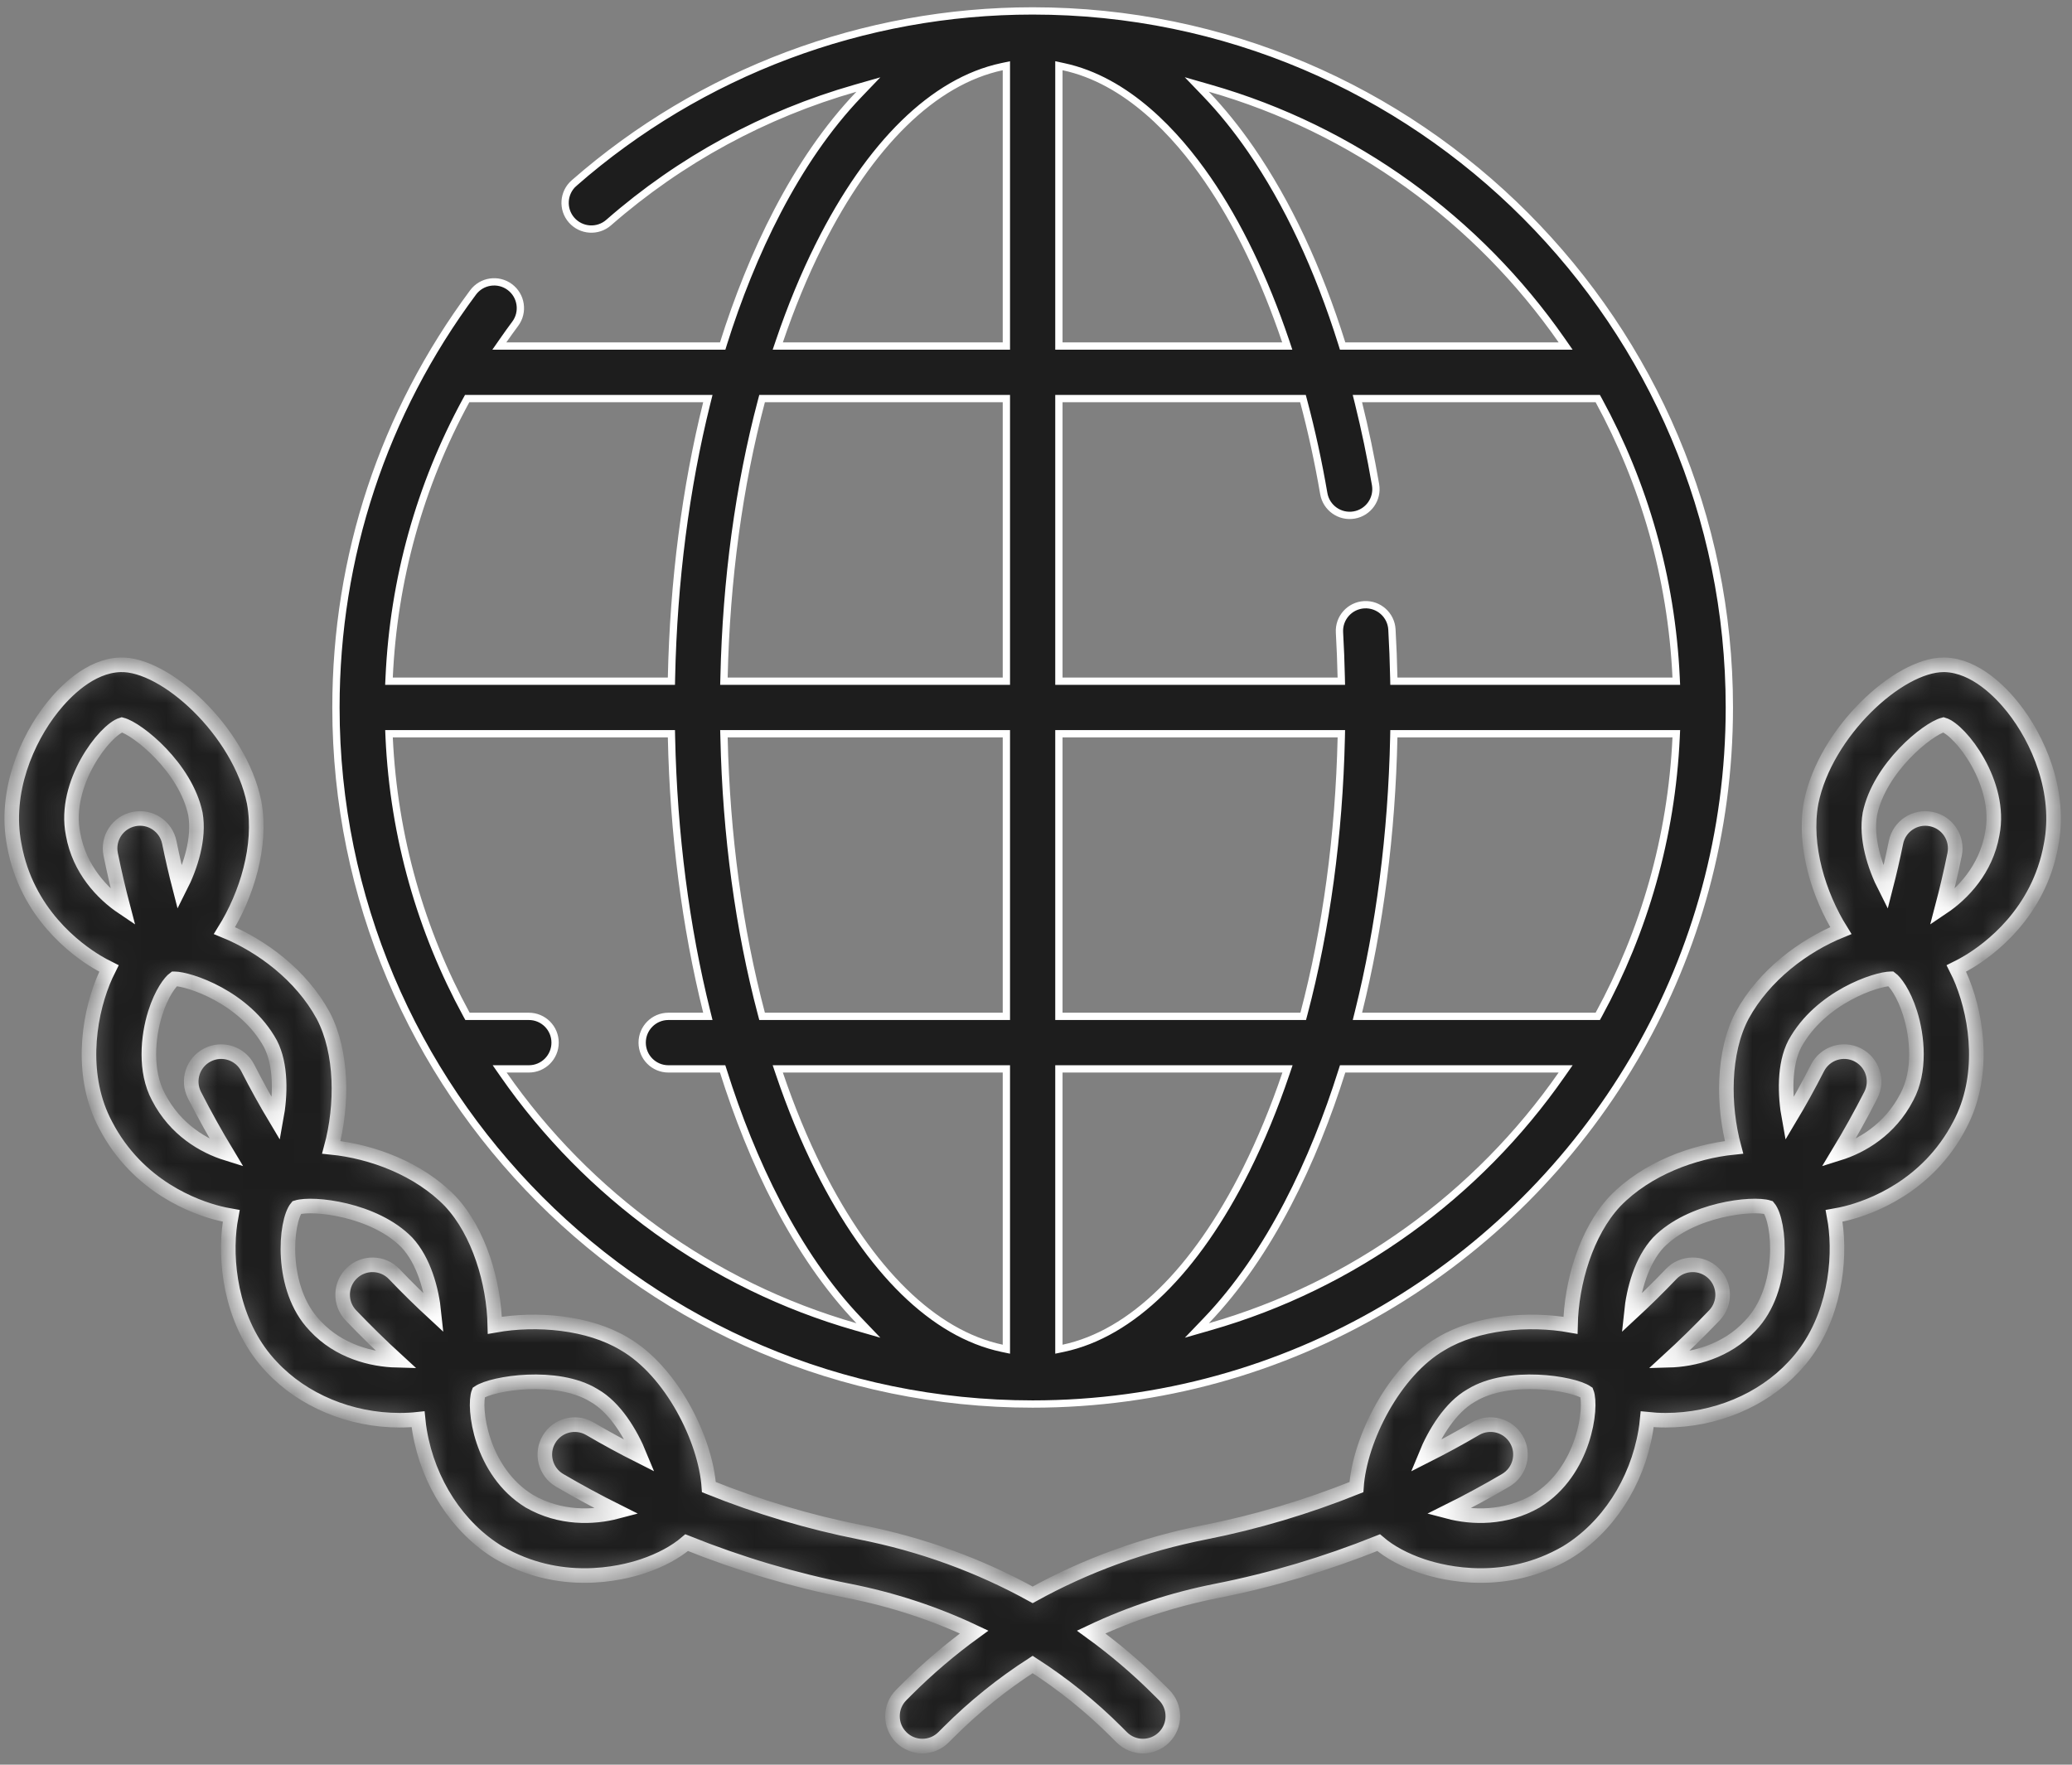 <svg width="81" height="69" viewBox="0 0 81 69" fill="none" xmlns="http://www.w3.org/2000/svg">
<rect x="0" y="0" width="81" height="69" fill="#808080" stroke="none"/>
<mask id="path-1-inside-1_2631_17" fill="white">
<path d="M80.18 33.045C80.587 30.965 79.678 28.9 78.69 27.66C78.207 27.053 77.219 26.03 76.033 25.994C76.016 25.994 75.999 25.994 75.981 25.994C74.221 25.994 71.365 28.617 70.805 31.37C70.803 31.379 70.801 31.388 70.8 31.397C70.498 33.082 71.1 34.998 71.962 36.386C70.516 36.975 68.966 38.124 68.107 39.701C68.104 39.707 68.101 39.712 68.098 39.718C67.348 41.148 67.346 43.224 67.788 44.861C66.213 45.02 64.377 45.69 63.141 46.964C63.136 46.969 63.13 46.975 63.125 46.981C62.009 48.18 61.429 50.146 61.394 51.82C59.755 51.528 57.726 51.704 56.331 52.546C54.502 53.602 53.153 56.273 53.026 58.147C51.087 58.926 49.099 59.518 47.107 59.911C44.709 60.384 42.441 61.212 40.369 62.359C38.297 61.212 36.029 60.384 33.631 59.911C31.639 59.518 29.652 58.926 27.712 58.147C27.585 56.273 26.237 53.602 24.407 52.546C23.012 51.704 20.983 51.528 19.345 51.82C19.309 50.146 18.729 48.18 17.613 46.981C17.608 46.975 17.602 46.969 17.597 46.964C16.361 45.69 14.526 45.02 12.951 44.861C13.393 43.224 13.39 41.148 12.64 39.718C12.637 39.712 12.634 39.706 12.631 39.701C11.772 38.123 10.222 36.975 8.776 36.386C9.638 34.998 10.241 33.082 9.939 31.397C9.937 31.388 9.935 31.379 9.934 31.369C9.367 28.59 6.461 25.938 4.705 25.994C3.519 26.029 2.532 27.052 2.048 27.659C1.06 28.899 0.151 30.964 0.559 33.045C1.037 35.705 2.977 37.124 3.79 37.611C3.947 37.706 4.104 37.791 4.259 37.868C4.164 38.056 4.087 38.232 4.025 38.385C3.426 39.877 3.138 42.132 4.127 43.985C5.39 46.417 7.648 47.211 8.56 47.44C8.685 47.472 8.849 47.508 9.039 47.541C9.002 47.738 8.978 47.92 8.961 48.077C8.798 49.664 9.147 51.906 10.617 53.443C11.844 54.76 13.7 55.531 15.623 55.531C15.877 55.531 16.116 55.518 16.343 55.493C16.36 55.669 16.383 55.831 16.407 55.971C16.746 57.966 17.898 59.735 19.488 60.702C19.496 60.706 19.503 60.711 19.511 60.715C20.69 61.396 21.86 61.604 22.852 61.604C23.863 61.604 24.687 61.388 25.142 61.235C25.83 61.004 26.411 60.688 26.843 60.318C28.917 61.151 31.045 61.785 33.179 62.205C34.899 62.544 36.543 63.086 38.082 63.813C37.144 64.494 36.259 65.248 35.436 66.071L35.231 66.276C34.775 66.733 34.775 67.473 35.231 67.93C35.688 68.386 36.428 68.386 36.885 67.929L37.089 67.725C38.087 66.727 39.187 65.843 40.369 65.082C41.552 65.843 42.651 66.727 43.649 67.725L43.853 67.93C44.31 68.386 45.05 68.386 45.507 67.929C45.964 67.473 45.963 66.732 45.507 66.276L45.302 66.071C44.479 65.248 43.594 64.494 42.656 63.813C44.195 63.086 45.84 62.544 47.559 62.205C49.694 61.784 51.821 61.15 53.895 60.318C54.327 60.688 54.908 61.004 55.596 61.235C56.05 61.387 56.875 61.604 57.886 61.604C58.877 61.604 60.048 61.396 61.227 60.715C61.234 60.711 61.242 60.706 61.249 60.702C62.839 59.735 63.992 57.967 64.331 55.971C64.355 55.831 64.378 55.67 64.395 55.493C64.621 55.517 64.859 55.531 65.115 55.531C67.038 55.531 68.894 54.76 70.121 53.442C71.591 51.906 71.94 49.664 71.776 48.077C71.76 47.92 71.736 47.738 71.699 47.541C71.889 47.508 72.053 47.471 72.178 47.44C73.091 47.211 75.348 46.416 76.611 43.985C77.6 42.131 77.312 39.877 76.713 38.384C76.652 38.232 76.574 38.055 76.479 37.868C76.635 37.791 76.791 37.706 76.949 37.611C77.761 37.125 79.701 35.706 80.18 33.045ZM2.858 32.624C2.857 32.617 2.856 32.609 2.854 32.602C2.464 30.631 4.098 28.539 4.763 28.339C5.381 28.5 7.262 30.013 7.639 31.823C7.804 32.773 7.457 33.871 7.028 34.715C6.876 34.127 6.74 33.533 6.618 32.938C6.49 32.305 5.872 31.896 5.24 32.025C4.607 32.154 4.198 32.771 4.327 33.404C4.469 34.102 4.631 34.798 4.812 35.486C4 34.941 3.101 33.986 2.858 32.624ZM6.199 42.903C6.197 42.898 6.194 42.894 6.192 42.889C5.655 41.886 5.776 40.538 6.068 39.611C6.32 38.814 6.663 38.383 6.816 38.272H6.817C7.371 38.272 9.569 38.981 10.572 40.812C10.994 41.625 10.969 42.803 10.793 43.757C10.401 43.102 10.031 42.433 9.686 41.757C9.393 41.182 8.689 40.953 8.114 41.247C7.538 41.54 7.31 42.244 7.603 42.819C7.997 43.591 8.421 44.353 8.871 45.099C7.959 44.815 6.856 44.17 6.199 42.903ZM12.323 51.845C12.319 51.84 12.314 51.835 12.31 51.83C10.919 50.383 11.154 47.746 11.601 47.214C12.223 47.019 14.631 47.276 15.909 48.584C16.568 49.298 16.872 50.409 16.968 51.349C16.431 50.853 15.91 50.341 15.409 49.816C14.963 49.349 14.223 49.332 13.756 49.778C13.289 50.224 13.272 50.964 13.718 51.431C14.293 52.033 14.893 52.62 15.512 53.187C14.529 53.162 13.25 52.843 12.323 51.845ZM20.692 58.697C18.781 57.526 18.496 55.005 18.714 54.446C19.264 54.075 21.775 53.683 23.204 54.552C23.213 54.558 23.222 54.563 23.232 54.569C24.034 55.027 24.65 56.031 25.016 56.928C24.353 56.594 23.699 56.238 23.06 55.864C22.503 55.537 21.786 55.724 21.46 56.281C21.133 56.838 21.32 57.554 21.877 57.881C22.612 58.312 23.364 58.718 24.127 59.099C23.192 59.346 21.898 59.389 20.692 58.697ZM60.046 58.697C58.84 59.389 57.545 59.346 56.61 59.099C57.374 58.719 58.126 58.312 58.861 57.881C59.418 57.554 59.605 56.838 59.278 56.281C58.952 55.724 58.235 55.537 57.678 55.864C57.038 56.239 56.385 56.594 55.722 56.929C56.088 56.031 56.704 55.028 57.506 54.569C57.516 54.564 57.525 54.558 57.534 54.553C58.962 53.683 61.474 54.075 62.024 54.447C62.241 55.006 61.957 57.526 60.046 58.697ZM68.428 51.83C68.423 51.835 68.418 51.84 68.414 51.845C67.487 52.843 66.208 53.162 65.226 53.187C65.845 52.62 66.445 52.033 67.02 51.431C67.466 50.964 67.448 50.224 66.981 49.778C66.514 49.332 65.774 49.349 65.328 49.816C64.827 50.341 64.306 50.853 63.77 51.349C63.866 50.409 64.17 49.298 64.828 48.584C66.107 47.276 68.515 47.019 69.136 47.214C69.583 47.746 69.819 50.383 68.428 51.83ZM74.546 42.889L74.538 42.903C73.882 44.17 72.778 44.815 71.866 45.099C72.317 44.353 72.741 43.591 73.135 42.819C73.428 42.244 73.199 41.54 72.624 41.246C72.049 40.953 71.345 41.182 71.051 41.757C70.707 42.433 70.337 43.102 69.945 43.757C69.769 42.803 69.743 41.624 70.165 40.811C71.168 38.981 73.367 38.271 73.921 38.271H73.922C74.075 38.383 74.418 38.814 74.669 39.61C74.962 40.538 75.083 41.886 74.546 42.889ZM75.925 35.486C76.106 34.798 76.269 34.103 76.411 33.405C76.54 32.772 76.131 32.154 75.498 32.026C74.866 31.897 74.248 32.305 74.119 32.938C73.998 33.534 73.861 34.127 73.71 34.716C73.281 33.871 72.934 32.773 73.099 31.823C73.475 30.013 75.356 28.5 75.975 28.339C76.639 28.539 78.274 30.631 77.883 32.602C77.882 32.61 77.88 32.617 77.879 32.624C77.637 33.986 76.738 34.941 75.925 35.486Z"/>
</mask>
<path d="M80.18 33.045C80.587 30.965 79.678 28.9 78.69 27.66C78.207 27.053 77.219 26.03 76.033 25.994C76.016 25.994 75.999 25.994 75.981 25.994C74.221 25.994 71.365 28.617 70.805 31.37C70.803 31.379 70.801 31.388 70.8 31.397C70.498 33.082 71.1 34.998 71.962 36.386C70.516 36.975 68.966 38.124 68.107 39.701C68.104 39.707 68.101 39.712 68.098 39.718C67.348 41.148 67.346 43.224 67.788 44.861C66.213 45.02 64.377 45.69 63.141 46.964C63.136 46.969 63.13 46.975 63.125 46.981C62.009 48.18 61.429 50.146 61.394 51.82C59.755 51.528 57.726 51.704 56.331 52.546C54.502 53.602 53.153 56.273 53.026 58.147C51.087 58.926 49.099 59.518 47.107 59.911C44.709 60.384 42.441 61.212 40.369 62.359C38.297 61.212 36.029 60.384 33.631 59.911C31.639 59.518 29.652 58.926 27.712 58.147C27.585 56.273 26.237 53.602 24.407 52.546C23.012 51.704 20.983 51.528 19.345 51.82C19.309 50.146 18.729 48.18 17.613 46.981C17.608 46.975 17.602 46.969 17.597 46.964C16.361 45.69 14.526 45.02 12.951 44.861C13.393 43.224 13.39 41.148 12.64 39.718C12.637 39.712 12.634 39.706 12.631 39.701C11.772 38.123 10.222 36.975 8.776 36.386C9.638 34.998 10.241 33.082 9.939 31.397C9.937 31.388 9.935 31.379 9.934 31.369C9.367 28.59 6.461 25.938 4.705 25.994C3.519 26.029 2.532 27.052 2.048 27.659C1.06 28.899 0.151 30.964 0.559 33.045C1.037 35.705 2.977 37.124 3.79 37.611C3.947 37.706 4.104 37.791 4.259 37.868C4.164 38.056 4.087 38.232 4.025 38.385C3.426 39.877 3.138 42.132 4.127 43.985C5.39 46.417 7.648 47.211 8.56 47.44C8.685 47.472 8.849 47.508 9.039 47.541C9.002 47.738 8.978 47.92 8.961 48.077C8.798 49.664 9.147 51.906 10.617 53.443C11.844 54.76 13.7 55.531 15.623 55.531C15.877 55.531 16.116 55.518 16.343 55.493C16.36 55.669 16.383 55.831 16.407 55.971C16.746 57.966 17.898 59.735 19.488 60.702C19.496 60.706 19.503 60.711 19.511 60.715C20.69 61.396 21.86 61.604 22.852 61.604C23.863 61.604 24.687 61.388 25.142 61.235C25.83 61.004 26.411 60.688 26.843 60.318C28.917 61.151 31.045 61.785 33.179 62.205C34.899 62.544 36.543 63.086 38.082 63.813C37.144 64.494 36.259 65.248 35.436 66.071L35.231 66.276C34.775 66.733 34.775 67.473 35.231 67.93C35.688 68.386 36.428 68.386 36.885 67.929L37.089 67.725C38.087 66.727 39.187 65.843 40.369 65.082C41.552 65.843 42.651 66.727 43.649 67.725L43.853 67.93C44.31 68.386 45.05 68.386 45.507 67.929C45.964 67.473 45.963 66.732 45.507 66.276L45.302 66.071C44.479 65.248 43.594 64.494 42.656 63.813C44.195 63.086 45.84 62.544 47.559 62.205C49.694 61.784 51.821 61.15 53.895 60.318C54.327 60.688 54.908 61.004 55.596 61.235C56.05 61.387 56.875 61.604 57.886 61.604C58.877 61.604 60.048 61.396 61.227 60.715C61.234 60.711 61.242 60.706 61.249 60.702C62.839 59.735 63.992 57.967 64.331 55.971C64.355 55.831 64.378 55.67 64.395 55.493C64.621 55.517 64.859 55.531 65.115 55.531C67.038 55.531 68.894 54.76 70.121 53.442C71.591 51.906 71.94 49.664 71.776 48.077C71.76 47.92 71.736 47.738 71.699 47.541C71.889 47.508 72.053 47.471 72.178 47.44C73.091 47.211 75.348 46.416 76.611 43.985C77.6 42.131 77.312 39.877 76.713 38.384C76.652 38.232 76.574 38.055 76.479 37.868C76.635 37.791 76.791 37.706 76.949 37.611C77.761 37.125 79.701 35.706 80.18 33.045ZM2.858 32.624C2.857 32.617 2.856 32.609 2.854 32.602C2.464 30.631 4.098 28.539 4.763 28.339C5.381 28.5 7.262 30.013 7.639 31.823C7.804 32.773 7.457 33.871 7.028 34.715C6.876 34.127 6.74 33.533 6.618 32.938C6.49 32.305 5.872 31.896 5.24 32.025C4.607 32.154 4.198 32.771 4.327 33.404C4.469 34.102 4.631 34.798 4.812 35.486C4 34.941 3.101 33.986 2.858 32.624ZM6.199 42.903C6.197 42.898 6.194 42.894 6.192 42.889C5.655 41.886 5.776 40.538 6.068 39.611C6.32 38.814 6.663 38.383 6.816 38.272H6.817C7.371 38.272 9.569 38.981 10.572 40.812C10.994 41.625 10.969 42.803 10.793 43.757C10.401 43.102 10.031 42.433 9.686 41.757C9.393 41.182 8.689 40.953 8.114 41.247C7.538 41.54 7.31 42.244 7.603 42.819C7.997 43.591 8.421 44.353 8.871 45.099C7.959 44.815 6.856 44.17 6.199 42.903ZM12.323 51.845C12.319 51.84 12.314 51.835 12.31 51.83C10.919 50.383 11.154 47.746 11.601 47.214C12.223 47.019 14.631 47.276 15.909 48.584C16.568 49.298 16.872 50.409 16.968 51.349C16.431 50.853 15.91 50.341 15.409 49.816C14.963 49.349 14.223 49.332 13.756 49.778C13.289 50.224 13.272 50.964 13.718 51.431C14.293 52.033 14.893 52.62 15.512 53.187C14.529 53.162 13.25 52.843 12.323 51.845ZM20.692 58.697C18.781 57.526 18.496 55.005 18.714 54.446C19.264 54.075 21.775 53.683 23.204 54.552C23.213 54.558 23.222 54.563 23.232 54.569C24.034 55.027 24.65 56.031 25.016 56.928C24.353 56.594 23.699 56.238 23.06 55.864C22.503 55.537 21.786 55.724 21.46 56.281C21.133 56.838 21.32 57.554 21.877 57.881C22.612 58.312 23.364 58.718 24.127 59.099C23.192 59.346 21.898 59.389 20.692 58.697ZM60.046 58.697C58.84 59.389 57.545 59.346 56.61 59.099C57.374 58.719 58.126 58.312 58.861 57.881C59.418 57.554 59.605 56.838 59.278 56.281C58.952 55.724 58.235 55.537 57.678 55.864C57.038 56.239 56.385 56.594 55.722 56.929C56.088 56.031 56.704 55.028 57.506 54.569C57.516 54.564 57.525 54.558 57.534 54.553C58.962 53.683 61.474 54.075 62.024 54.447C62.241 55.006 61.957 57.526 60.046 58.697ZM68.428 51.83C68.423 51.835 68.418 51.84 68.414 51.845C67.487 52.843 66.208 53.162 65.226 53.187C65.845 52.62 66.445 52.033 67.02 51.431C67.466 50.964 67.448 50.224 66.981 49.778C66.514 49.332 65.774 49.349 65.328 49.816C64.827 50.341 64.306 50.853 63.77 51.349C63.866 50.409 64.17 49.298 64.828 48.584C66.107 47.276 68.515 47.019 69.136 47.214C69.583 47.746 69.819 50.383 68.428 51.83ZM74.546 42.889L74.538 42.903C73.882 44.17 72.778 44.815 71.866 45.099C72.317 44.353 72.741 43.591 73.135 42.819C73.428 42.244 73.199 41.54 72.624 41.246C72.049 40.953 71.345 41.182 71.051 41.757C70.707 42.433 70.337 43.102 69.945 43.757C69.769 42.803 69.743 41.624 70.165 40.811C71.168 38.981 73.367 38.271 73.921 38.271H73.922C74.075 38.383 74.418 38.814 74.669 39.61C74.962 40.538 75.083 41.886 74.546 42.889ZM75.925 35.486C76.106 34.798 76.269 34.103 76.411 33.405C76.54 32.772 76.131 32.154 75.498 32.026C74.866 31.897 74.248 32.305 74.119 32.938C73.998 33.534 73.861 34.127 73.71 34.716C73.281 33.871 72.934 32.773 73.099 31.823C73.475 30.013 75.356 28.5 75.975 28.339C76.639 28.539 78.274 30.631 77.883 32.602C77.882 32.61 77.88 32.617 77.879 32.624C77.637 33.986 76.738 34.941 75.925 35.486Z" fill="#1D1D1D" stroke="white" stroke-width="0.57" mask="url(#path-1-inside-1_2631_17)"/>
<path d="M19.929 11.223L19.929 11.223C20.384 11.562 20.479 12.205 20.141 12.66C19.982 12.874 19.827 13.089 19.676 13.307L19.52 13.531H19.793H28.146H28.251L28.282 13.431C29.368 9.979 31.091 6.283 33.582 3.687L33.947 3.306L33.44 3.451C29.903 4.462 26.604 6.244 23.794 8.703C23.367 9.076 22.719 9.033 22.345 8.606L22.345 8.606C21.972 8.18 22.015 7.531 22.442 7.158L22.359 7.063L22.442 7.158C27.403 2.817 33.769 0.427 40.369 0.427C55.452 0.427 67.605 12.704 67.605 27.663C67.605 32.563 66.304 37.165 64.029 41.141L64.029 41.142C64.004 41.187 63.981 41.224 63.958 41.264L63.953 41.273C63.928 41.315 63.901 41.359 63.872 41.412C59.137 49.475 50.374 54.898 40.369 54.898C25.29 54.898 13.133 42.625 13.133 27.663C13.133 21.766 14.986 16.155 18.493 11.435L18.493 11.435C18.831 10.98 19.474 10.885 19.929 11.223ZM19.806 41.794H19.533L19.689 42.018C22.963 46.721 27.8 50.26 33.441 51.876L33.949 52.022L33.584 51.64C31.091 49.043 29.368 45.345 28.282 41.893L28.25 41.794H28.146H26.13C25.563 41.794 25.104 41.334 25.104 40.767C25.104 40.2 25.563 39.74 26.13 39.74H27.49H27.672L27.628 39.563C26.803 36.245 26.331 32.605 26.25 28.828L26.247 28.689H26.107H15.356H15.207L15.213 28.838C15.394 32.744 16.468 36.42 18.235 39.666L18.276 39.74H18.361H20.674C21.241 39.74 21.7 40.2 21.7 40.767C21.7 41.334 21.241 41.794 20.674 41.794H19.806ZM41.568 2.607L41.395 2.57V2.747V13.389V13.531H41.538H50.125H50.323L50.26 13.343C49.434 10.902 48.4 8.743 47.21 7.016C45.987 5.241 44.065 3.139 41.568 2.607ZM50.965 15.691L50.937 15.585H50.828H41.538H41.395V15.727V26.493V26.636H41.538H52.291H52.436L52.433 26.49C52.42 25.899 52.397 25.31 52.364 24.729C52.331 24.163 52.764 23.678 53.33 23.645C53.896 23.614 54.382 24.046 54.414 24.612C54.449 25.234 54.474 25.864 54.487 26.496L54.49 26.636H54.63H65.381H65.531L65.524 26.487C65.343 22.581 64.269 18.905 62.502 15.659L62.461 15.585H62.377H53.246H53.064L53.108 15.761C53.363 16.79 53.585 17.855 53.774 18.951C53.87 19.51 53.495 20.041 52.937 20.137L52.937 20.137C52.378 20.233 51.847 19.858 51.75 19.299C51.537 18.058 51.273 16.85 50.965 15.691ZM62.377 39.74H62.461L62.502 39.666C64.269 36.42 65.344 32.743 65.524 28.838L65.531 28.689H65.381H54.63H54.49L54.487 28.828C54.407 32.605 53.934 36.245 53.109 39.563L53.065 39.74H53.248H62.377ZM30.604 41.794H30.405L30.469 41.982C30.921 43.315 31.439 44.572 32.02 45.736C34.002 49.698 36.498 52.149 39.17 52.718L39.342 52.754V52.578V41.936V41.794H39.199H30.604ZM41.395 52.578V52.754L41.568 52.718C44.24 52.149 46.736 49.698 48.717 45.736C49.298 44.572 49.817 43.315 50.268 41.982L50.332 41.794H50.133H41.538H41.395V41.936V52.578ZM41.395 39.598V39.74H41.538H50.836H50.946L50.974 39.634C51.847 36.331 52.348 32.661 52.434 28.835L52.437 28.689H52.291H41.538H41.395V28.832V39.598ZM39.199 26.636H39.342L39.342 26.493L39.342 15.727L39.342 15.584H39.199H29.901H29.792L29.764 15.69C28.89 18.994 28.389 22.664 28.304 26.49L28.3 26.636H28.446H39.199ZM39.342 28.832V28.689H39.199H28.446H28.3L28.304 28.835C28.389 32.661 28.89 36.331 29.764 39.634L29.792 39.74H29.901H39.199H39.342V39.598V28.832ZM47.154 51.64L46.788 52.022L47.296 51.876C52.937 50.26 57.774 46.721 61.048 42.018L61.205 41.794H60.932H52.591H52.487L52.455 41.894C51.369 45.347 49.645 49.044 47.154 51.64ZM60.932 13.531H61.205L61.049 13.307C57.773 8.603 52.935 5.063 47.292 3.448L46.784 3.302L47.15 3.683C47.757 4.316 48.341 5.039 48.901 5.85C50.336 7.933 51.537 10.5 52.456 13.431L52.487 13.531H52.592H60.932ZM32.02 9.589L32.148 9.653L32.02 9.589C31.439 10.752 30.921 12.009 30.469 13.343L30.405 13.531H30.604H39.199H39.342V13.389V2.747V2.571L39.17 2.607C36.498 3.176 34.002 5.627 32.02 9.589ZM27.628 15.761L27.672 15.585H27.49H18.348H18.263L18.222 15.659C16.412 18.984 15.387 22.659 15.213 26.487L15.206 26.636H15.355H26.107H26.247L26.25 26.496C26.331 22.72 26.803 19.079 27.628 15.761Z" fill="#1D1D1D" stroke="white" stroke-width="0.285"/>
</svg>
